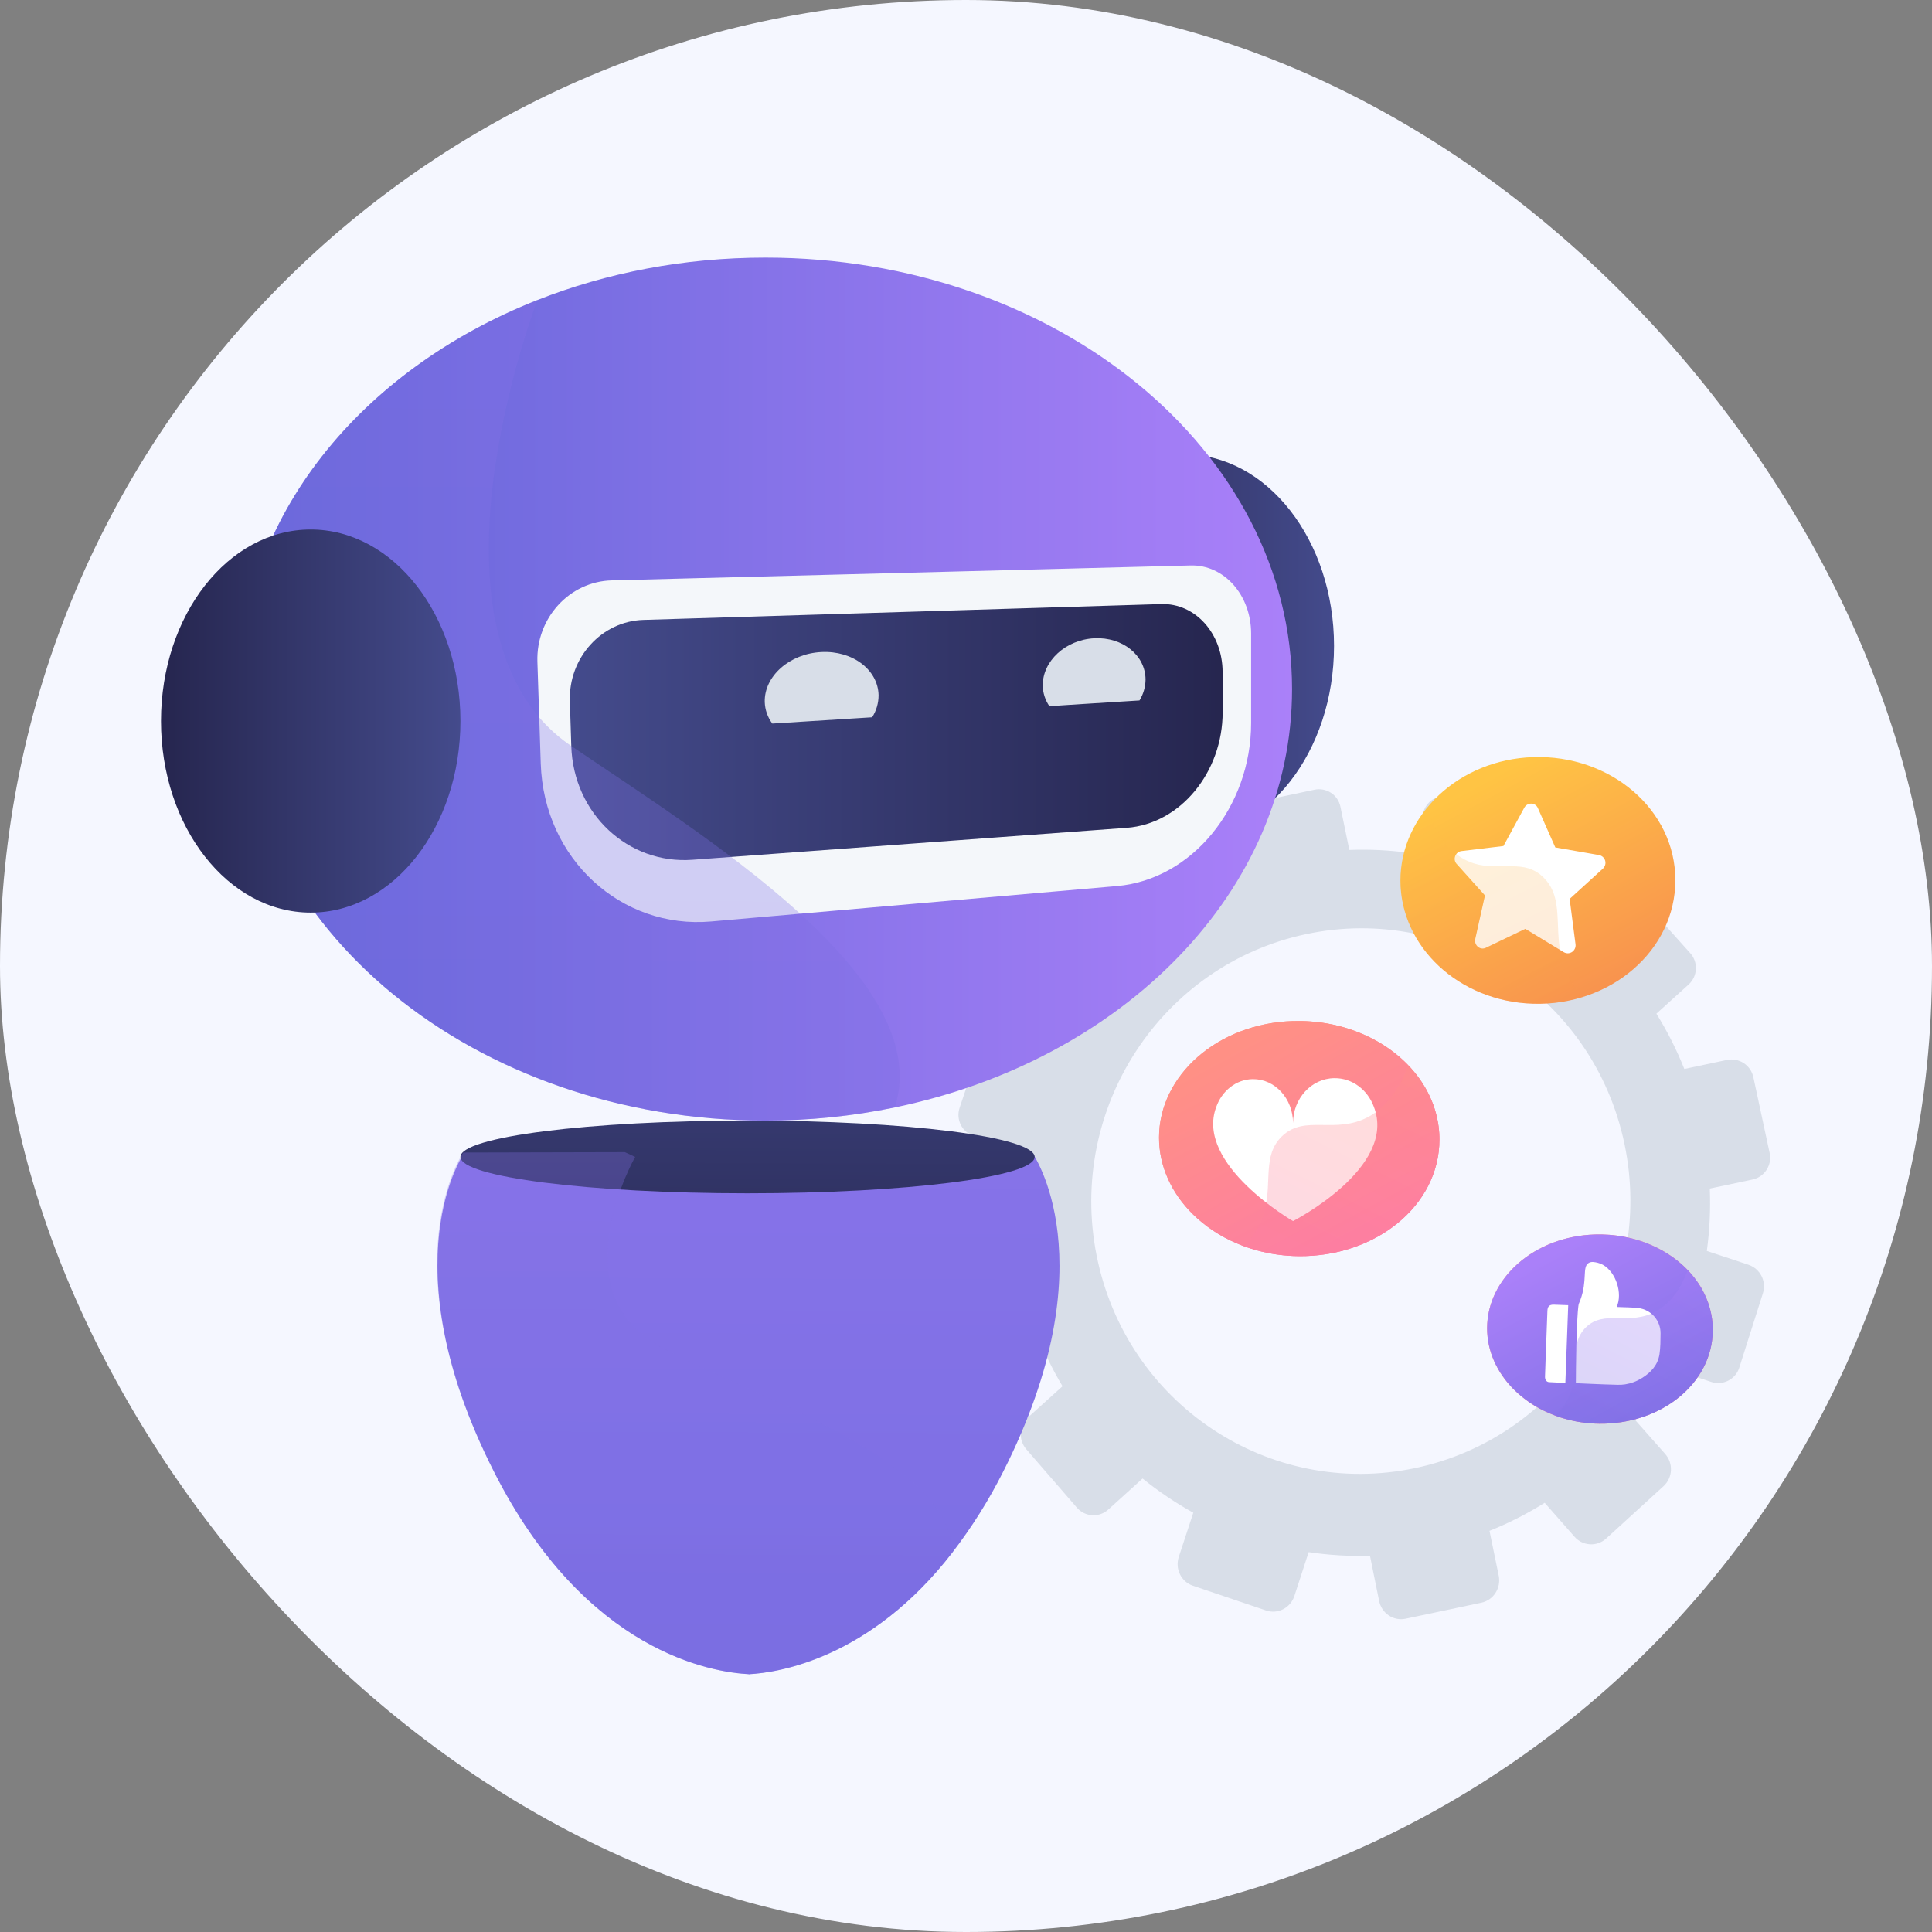 
<svg class="price-page__tab_item_header-icon" xmlns="http://www.w3.org/2000/svg" width="120" height="120" viewBox="0 0 120 120" fill="none">
    <rect x="0" y="0" width="120" height="120" fill="#808080" stroke="none"/>
    <rect class="price-page__three-circle price-page__active-circle" width="120" height="120" rx="60" fill="#F5F7FF" />
    <path class="price-page__gear-icon" d="M108.602 78.557L106.014 77.698C106.19 76.415 106.251 75.118 106.199 73.824L108.857 73.262C109.035 73.223 109.204 73.15 109.353 73.046C109.503 72.942 109.63 72.809 109.729 72.656C109.827 72.502 109.894 72.331 109.926 72.152C109.958 71.973 109.954 71.789 109.915 71.611L108.905 66.908C108.829 66.549 108.615 66.234 108.307 66.033C108 65.832 107.626 65.76 107.266 65.834L104.616 66.395C104.14 65.201 103.559 64.052 102.881 62.961L104.884 61.149C105.154 60.903 105.316 60.559 105.334 60.194C105.353 59.828 105.226 59.471 104.981 59.199L101.803 55.655C101.682 55.521 101.537 55.412 101.375 55.334C101.212 55.255 101.036 55.21 100.856 55.2C100.676 55.191 100.496 55.217 100.326 55.277C100.156 55.337 100 55.429 99.866 55.55L97.85 57.368C96.852 56.585 95.787 55.89 94.667 55.293L95.51 52.705C95.623 52.359 95.594 51.983 95.43 51.659C95.266 51.335 94.98 51.089 94.634 50.976L90.149 49.508C89.804 49.396 89.429 49.425 89.106 49.59C88.782 49.754 88.538 50.04 88.425 50.385L87.573 52.979C86.326 52.806 85.067 52.743 83.809 52.792L83.256 50.106C83.22 49.931 83.15 49.764 83.049 49.616C82.949 49.468 82.82 49.341 82.67 49.243C82.52 49.145 82.353 49.078 82.177 49.045C82.001 49.012 81.82 49.014 81.645 49.051L77.031 50.027C76.677 50.103 76.366 50.316 76.166 50.619C75.967 50.923 75.896 51.293 75.967 51.648L76.517 54.358C75.35 54.828 74.227 55.399 73.161 56.065L71.336 54.001C71.217 53.867 71.072 53.758 70.911 53.68C70.749 53.602 70.574 53.557 70.395 53.547C70.216 53.538 70.037 53.563 69.868 53.623C69.699 53.683 69.544 53.776 69.411 53.896L65.873 57.061C65.6 57.303 65.434 57.642 65.411 58.005C65.387 58.369 65.508 58.727 65.747 59.002L67.588 61.095C66.809 62.089 66.116 63.147 65.517 64.258L62.867 63.378C62.152 63.141 61.376 63.536 61.132 64.26L59.605 68.799C59.36 69.526 59.742 70.309 60.458 70.548L63.118 71.435C62.929 72.689 62.85 73.957 62.88 75.225L60.108 75.812C59.748 75.891 59.434 76.108 59.231 76.416C59.029 76.724 58.956 77.099 59.026 77.461L59.943 82.183C59.976 82.362 60.044 82.532 60.144 82.683C60.243 82.835 60.372 82.965 60.523 83.066C60.673 83.168 60.843 83.237 61.021 83.272C61.199 83.307 61.382 83.305 61.56 83.268L64.339 82.68C64.79 83.867 65.344 85.012 65.995 86.103L63.868 88.021C63.592 88.27 63.424 88.617 63.4 88.988C63.376 89.359 63.498 89.725 63.739 90.008L66.888 93.642C67.007 93.781 67.153 93.894 67.316 93.974C67.48 94.055 67.658 94.102 67.84 94.113C68.023 94.123 68.205 94.097 68.377 94.036C68.549 93.975 68.707 93.88 68.841 93.757L70.967 91.833C71.953 92.632 73.008 93.342 74.118 93.957L73.217 96.701C72.973 97.444 73.364 98.245 74.091 98.491L78.639 100.03C79.367 100.277 80.154 99.873 80.397 99.128L81.283 96.405C82.543 96.594 83.817 96.669 85.091 96.63L85.66 99.438C85.816 100.206 86.553 100.701 87.305 100.541L92.012 99.546C92.764 99.386 93.246 98.634 93.088 97.866L92.515 95.083C93.707 94.606 94.855 94.023 95.943 93.341L97.794 95.447C97.914 95.586 98.061 95.699 98.226 95.78C98.39 95.861 98.57 95.908 98.753 95.919C98.936 95.93 99.119 95.904 99.292 95.842C99.465 95.781 99.624 95.686 99.76 95.562L103.328 92.305C103.602 92.052 103.766 91.701 103.785 91.327C103.804 90.954 103.675 90.589 103.428 90.309L101.582 88.221C102.374 87.198 103.074 86.108 103.675 84.963L106.288 85.834C106.461 85.892 106.644 85.914 106.827 85.9C107.009 85.886 107.187 85.836 107.349 85.752C107.512 85.669 107.656 85.554 107.774 85.414C107.892 85.274 107.98 85.112 108.034 84.937L109.498 80.327C109.61 79.973 109.579 79.589 109.412 79.258C109.244 78.927 108.953 78.675 108.602 78.557ZM87.912 91.183C78.808 93.108 69.939 87.174 68.112 77.979C66.295 68.838 72.13 59.924 81.134 58.019C90.138 56.114 98.982 61.923 100.897 71.042C102.824 80.217 97.015 89.257 87.912 91.183Z" fill="#D8DEE8" />
    <g class="price-page__star-icon">
        <path d="M104.059 54.67C104.059 59.05 100.029 62.483 95.228 62.343C90.607 62.208 86.984 58.787 86.984 54.698C86.984 50.609 90.607 47.176 95.228 47.026C100.029 46.87 104.059 50.289 104.059 54.67Z" fill="url(#paint0_linear_1852_6700)" />
        <path d="M94.675 50.169L93.382 52.548L90.773 52.862C90.397 52.907 90.219 53.376 90.472 53.658L92.234 55.618L91.633 58.315C91.544 58.712 91.929 59.04 92.285 58.87L94.74 57.692L97.123 59.138C97.476 59.352 97.912 59.062 97.858 58.646L97.493 55.833L99.557 53.953C99.625 53.892 99.674 53.812 99.699 53.724C99.724 53.636 99.724 53.542 99.698 53.454C99.672 53.366 99.623 53.287 99.554 53.226C99.486 53.165 99.402 53.124 99.312 53.109L96.602 52.636L95.516 50.183C95.36 49.831 94.864 49.823 94.675 50.169Z" fill="white" />
        <g style="mix-blend-mode:multiply" opacity="0.2">
            <path d="M97.316 60.437C96.275 58.144 97.328 56.024 95.921 54.553C94.508 53.076 92.696 54.457 90.775 53.275C90.041 52.822 89.229 51.957 88.629 50.173C87.595 51.443 86.984 53.009 86.984 54.698C86.984 58.787 90.607 62.208 95.228 62.343C96.278 62.376 97.325 62.232 98.328 61.919C97.908 61.486 97.566 60.985 97.316 60.437Z" fill="url(#paint1_linear_1852_6700)" />
        </g>
    </g>
    <g class="price-page__star-icon">
        <path d="M89.405 70.779C89.405 74.899 85.42 78.08 80.646 78.02C80.536 78.019 80.424 78.016 80.312 78.011C80.211 78.006 80.11 78.001 80.01 77.993C79.908 77.986 79.805 77.977 79.704 77.966C79.683 77.964 79.663 77.963 79.642 77.959C79.577 77.952 79.512 77.945 79.447 77.936C79.382 77.928 79.319 77.92 79.255 77.91C79.163 77.897 79.071 77.882 78.98 77.866C78.924 77.856 78.871 77.847 78.816 77.836C78.281 77.733 77.755 77.586 77.243 77.397C77.089 77.339 76.939 77.28 76.79 77.215C75.78 76.787 74.859 76.173 74.076 75.404C72.771 74.111 71.99 72.446 71.99 70.658C71.99 66.8 75.628 63.562 80.312 63.42C80.673 63.409 81.033 63.416 81.392 63.443C85.202 63.718 88.377 66.054 89.198 69.181L89.198 69.182C89.219 69.261 89.238 69.34 89.255 69.419C89.261 69.445 89.266 69.471 89.272 69.497C89.285 69.56 89.298 69.623 89.309 69.687C89.326 69.781 89.341 69.875 89.354 69.97C89.352 69.972 89.354 69.973 89.354 69.975C89.358 70.011 89.363 70.047 89.366 70.083C89.372 70.128 89.377 70.173 89.38 70.218C89.385 70.267 89.389 70.318 89.392 70.367C89.393 70.382 89.394 70.398 89.395 70.413C89.398 70.471 89.401 70.528 89.402 70.586C89.404 70.65 89.405 70.714 89.405 70.779Z" fill="url(#paint2_linear_1852_6700)" />
        <path d="M89.405 70.779C89.405 74.899 85.42 78.08 80.646 78.02C80.536 78.019 80.424 78.016 80.312 78.011C80.211 78.006 80.11 78.001 80.01 77.993C79.908 77.986 79.805 77.977 79.704 77.966C79.683 77.964 79.663 77.963 79.642 77.959C79.577 77.952 79.512 77.945 79.447 77.936C79.382 77.928 79.319 77.92 79.255 77.91C79.163 77.897 79.071 77.882 78.98 77.866C78.924 77.856 78.871 77.847 78.816 77.836C78.281 77.733 77.755 77.586 77.243 77.397C77.089 77.339 76.939 77.28 76.79 77.215C75.78 76.787 74.859 76.173 74.076 75.404C72.771 74.111 71.99 72.446 71.99 70.658C71.99 66.8 75.628 63.562 80.312 63.42C80.673 63.409 81.033 63.416 81.392 63.443C85.202 63.718 88.377 66.054 89.198 69.181L89.198 69.182C89.219 69.261 89.238 69.34 89.255 69.419C89.261 69.445 89.266 69.471 89.272 69.497C89.285 69.56 89.298 69.623 89.309 69.687C89.326 69.781 89.341 69.875 89.354 69.97C89.352 69.972 89.354 69.973 89.354 69.975C89.358 70.011 89.363 70.047 89.366 70.083C89.372 70.128 89.377 70.173 89.38 70.218C89.385 70.267 89.389 70.318 89.392 70.367C89.393 70.382 89.394 70.398 89.395 70.413C89.398 70.471 89.401 70.528 89.402 70.586C89.404 70.65 89.405 70.714 89.405 70.779Z" fill="url(#paint3_linear_1852_6700)" />
        <path d="M75.54 68.764C75.892 67.76 76.772 67.039 77.812 67.027C79.185 67.01 80.312 68.233 80.312 69.757C80.312 68.233 81.452 66.983 82.877 66.966C83.984 66.953 84.94 67.685 85.328 68.734C86.813 72.521 80.312 75.844 80.312 75.844C80.312 75.844 74.215 72.325 75.54 68.764Z" fill="white" />
        <g style="mix-blend-mode:multiply" opacity="0.3">
            <path d="M78.225 76.081C79.257 73.973 78.214 71.956 79.612 70.588C81.052 69.177 82.955 70.508 85.046 69.34C85.865 68.882 86.785 68 87.474 66.178C88.682 67.439 89.406 69.037 89.406 70.778C89.406 74.994 85.233 78.228 80.313 78.011C79.264 77.967 78.228 77.761 77.242 77.399C77.648 77.024 77.982 76.577 78.225 76.081Z" fill="url(#paint4_linear_1852_6700)" />
        </g>
    </g>
    <g class="price-page__star-icon">
        <path d="M106.384 82.6C106.384 85.916 103.176 88.476 99.334 88.428C99.245 88.427 99.155 88.424 99.066 88.421C98.984 88.417 98.903 88.412 98.822 88.406C98.74 88.4 98.657 88.393 98.576 88.385C98.559 88.383 98.543 88.382 98.526 88.379C98.473 88.373 98.421 88.368 98.369 88.36C98.317 88.354 98.266 88.347 98.214 88.339C98.14 88.329 98.066 88.317 97.993 88.304C97.948 88.296 97.905 88.288 97.861 88.28C97.43 88.197 97.007 88.079 96.595 87.926C96.471 87.88 96.35 87.832 96.231 87.78C95.417 87.436 94.676 86.941 94.046 86.322C92.996 85.282 92.367 83.942 92.367 82.502C92.367 79.397 95.295 76.791 99.066 76.677C99.355 76.668 99.645 76.674 99.935 76.695C103.001 76.917 105.556 78.797 106.217 81.314L106.217 81.315C106.234 81.378 106.249 81.442 106.263 81.506C106.268 81.526 106.272 81.547 106.276 81.568C106.287 81.619 106.298 81.67 106.307 81.721C106.32 81.797 106.332 81.873 106.342 81.949C106.341 81.95 106.342 81.951 106.342 81.953C106.346 81.981 106.35 82.011 106.352 82.04C106.357 82.076 106.361 82.112 106.364 82.148C106.367 82.188 106.371 82.228 106.373 82.268C106.374 82.28 106.375 82.293 106.376 82.305C106.378 82.352 106.38 82.398 106.381 82.444C106.383 82.496 106.384 82.548 106.384 82.6Z" fill="url(#paint5_linear_1852_6700)" />
        <path d="M106.384 82.6C106.384 85.916 103.176 88.476 99.334 88.428C99.245 88.427 99.155 88.424 99.066 88.421C98.984 88.417 98.903 88.412 98.822 88.406C98.74 88.4 98.657 88.393 98.576 88.385C98.559 88.383 98.543 88.382 98.526 88.379C98.473 88.373 98.421 88.368 98.369 88.36C98.317 88.354 98.266 88.347 98.214 88.339C98.14 88.329 98.066 88.317 97.993 88.304C97.948 88.296 97.905 88.288 97.861 88.28C97.43 88.197 97.007 88.079 96.595 87.926C96.471 87.88 96.35 87.832 96.231 87.78C95.417 87.436 94.676 86.941 94.046 86.322C92.996 85.282 92.367 83.942 92.367 82.502C92.367 79.397 95.295 76.791 99.066 76.677C99.355 76.668 99.645 76.674 99.935 76.695C103.001 76.917 105.556 78.797 106.217 81.314L106.217 81.315C106.234 81.378 106.249 81.442 106.263 81.506C106.268 81.526 106.272 81.547 106.276 81.568C106.287 81.619 106.298 81.67 106.307 81.721C106.32 81.797 106.332 81.873 106.342 81.949C106.341 81.95 106.342 81.951 106.342 81.953C106.346 81.981 106.35 82.011 106.352 82.04C106.357 82.076 106.361 82.112 106.364 82.148C106.367 82.188 106.371 82.228 106.373 82.268C106.374 82.28 106.375 82.293 106.376 82.305C106.378 82.352 106.38 82.398 106.381 82.444C106.383 82.496 106.384 82.548 106.384 82.6Z" fill="url(#paint6_linear_1852_6700)" />
        <path d="M97.879 85.912C97.892 83.194 97.98 81.215 98.064 80.978C98.082 80.927 98.115 80.862 98.156 80.75C98.611 79.522 98.263 78.722 98.659 78.456C98.834 78.337 99.057 78.391 99.242 78.435C100.133 78.649 100.716 79.901 100.518 80.854C100.495 80.965 100.461 81.074 100.417 81.179C100.478 81.181 100.526 81.182 100.574 81.184C100.973 81.204 101.376 81.198 101.772 81.247C102.154 81.297 102.505 81.486 102.758 81.778C103.01 82.07 103.146 82.445 103.14 82.831C103.135 83.258 103.138 83.69 103.074 84.11C102.971 84.782 102.543 85.247 101.981 85.594C101.665 85.794 101.31 85.927 100.94 85.985C100.786 86.008 100.631 86.017 100.475 86.012C99.538 85.991 98.082 85.921 97.879 85.912Z" fill="white" />
        <path d="M97.404 81.068C97.345 82.682 97.286 84.28 97.227 85.888C96.883 85.876 96.544 85.872 96.207 85.847C96.052 85.835 95.959 85.69 95.963 85.513C95.971 85.2 95.984 84.888 95.995 84.575C96.034 83.523 96.073 82.47 96.112 81.418C96.123 81.138 96.241 81.027 96.518 81.036C96.811 81.045 97.103 81.057 97.404 81.068Z" fill="white" />
        <g style="mix-blend-mode:multiply" opacity="0.3">
            <path d="M97.385 86.867C98.215 85.171 97.376 83.547 98.501 82.446C99.66 81.31 101.192 82.382 102.874 81.442C103.534 81.073 104.274 80.363 104.829 78.897C105.801 79.911 106.384 81.198 106.384 82.6C106.384 85.993 103.025 88.595 99.065 88.421C98.221 88.385 97.387 88.219 96.594 87.928C96.921 87.626 97.189 87.266 97.385 86.867Z" fill="url(#paint7_linear_1852_6700)" />
        </g>
    </g>
    <path d="M30.684 91.412C36.392 102.678 44.282 103.874 46.533 103.988V103.997C46.533 103.997 46.362 104.003 46.533 103.999C46.704 104.003 46.533 103.997 46.533 103.997V103.988C48.283 103.894 54.031 103.061 59.153 96.432C60.361 94.862 61.417 93.181 62.308 91.412C68.939 78.326 64.107 71.586 64.107 71.586L46.533 71.544L38.96 71.562L28.851 71.586C28.851 71.586 24.053 78.326 30.684 91.412Z" fill="url(#paint8_linear_1852_6700)" />
    <path d="M46.431 74.118C36.583 74.118 28.599 73.106 28.599 71.859C28.599 70.612 36.583 69.601 46.431 69.601C56.28 69.601 64.264 70.612 64.264 71.859C64.264 73.106 56.28 74.118 46.431 74.118Z" fill="url(#paint9_linear_1852_6700)" />
    <path style="mix-blend-mode:multiply" opacity="0.3" d="M30.684 91.412C36.392 102.678 44.282 103.874 46.532 103.988V103.997C46.532 103.997 46.361 104.003 46.532 103.999C46.703 104.003 46.532 103.997 46.532 103.997V103.988C48.282 103.895 54.03 103.061 59.152 96.432C59.123 90.328 44.967 86.18 40.541 83.349C34.944 79.77 39.451 71.86 39.451 71.86C39.235 71.757 39.025 71.658 38.814 71.562L28.777 71.586C28.777 71.586 24.052 78.326 30.684 91.412Z" fill="url(#paint10_linear_1852_6700)" />
    <path d="M73.561 52.018C68.425 52.018 64.262 46.691 64.262 40.12C64.262 33.549 68.425 28.222 73.561 28.222C78.696 28.222 82.859 33.549 82.859 40.12C82.859 46.691 78.696 52.018 73.561 52.018Z" fill="url(#paint11_linear_1852_6700)" />
    <path d="M14.835 42.8C14.835 57.603 29.479 69.601 47.543 69.601C50.245 69.604 52.939 69.33 55.584 68.784C69.761 65.849 80.252 55.329 80.252 42.8C80.252 28 65.607 16 47.543 16C42.468 16 37.663 16.947 33.376 18.637C22.406 22.963 14.835 32.159 14.835 42.8Z" fill="url(#paint12_linear_1852_6700)" />
    <path d="M69.386 55.034L44.166 57.235C38.592 57.722 33.782 53.361 33.587 47.433L33.379 41.107C33.289 38.386 35.373 36.117 37.997 36.049L73.949 35.122C76.037 35.068 77.709 36.966 77.709 39.352V44.905C77.709 50.114 74.037 54.628 69.386 55.034Z" fill="#F4F7FA" />
    <path d="M69.991 51.417L43.006 53.403C39.02 53.696 35.615 50.546 35.483 46.337L35.395 43.544C35.31 40.844 37.371 38.583 39.963 38.504L72.133 37.52C74.243 37.456 75.935 39.351 75.938 41.746L75.941 44.225C75.946 47.963 73.31 51.172 69.991 51.417Z" fill="url(#paint13_linear_1852_6700)" />
    <path d="M54.171 44.552C54.432 44.144 54.57 43.67 54.57 43.186C54.543 41.606 52.96 40.401 51.014 40.5C49.046 40.599 47.463 41.991 47.5 43.603C47.516 44.087 47.68 44.554 47.97 44.942L54.171 44.552Z" fill="#D8DEE8" />
    <path d="M70.776 43.506C71.017 43.115 71.147 42.666 71.152 42.207C71.145 40.704 69.729 39.555 67.971 39.644C66.195 39.733 64.752 41.052 64.767 42.584C64.775 43.04 64.918 43.483 65.176 43.858L70.776 43.506Z" fill="#D8DEE8" />
    <path style="mix-blend-mode:multiply" opacity="0.3" d="M14.836 42.801C14.836 57.603 29.48 69.601 47.545 69.601C50.246 69.604 52.94 69.33 55.585 68.784C58.129 60.754 43.753 51.948 35.484 46.337C25.355 39.464 33.377 18.638 33.377 18.638C22.407 22.964 14.836 32.159 14.836 42.801Z" fill="url(#paint14_linear_1852_6700)" />
    <path d="M19.299 56.684C14.163 56.684 10 51.357 10 44.786C10 38.215 14.163 32.888 19.299 32.888C24.434 32.888 28.598 38.215 28.598 44.786C28.598 51.357 24.434 56.684 19.299 56.684Z" fill="url(#paint15_linear_1852_6700)" />
    <defs>
        <linearGradient id="paint0_linear_1852_6700" x1="92.201" y1="48.514" x2="104.502" y2="71.327" gradientUnits="userSpaceOnUse">
            <stop stop-color="#FFC444" />
            <stop offset="0.996" stop-color="#F36F56" />
        </linearGradient>
        <linearGradient id="paint1_linear_1852_6700" x1="88.823" y1="50.03" x2="100.773" y2="74.01" gradientUnits="userSpaceOnUse">
            <stop stop-color="#FFC444" />
            <stop offset="0.996" stop-color="#F36F56" />
        </linearGradient>
        <linearGradient id="paint2_linear_1852_6700" x1="77.459" y1="64.7" x2="89.46" y2="86.957" gradientUnits="userSpaceOnUse">
            <stop stop-color="#FF9085" />
            <stop offset="1" stop-color="#FB6FBB" />
        </linearGradient>
        <linearGradient id="paint3_linear_1852_6700" x1="77.459" y1="64.7" x2="89.46" y2="86.957" gradientUnits="userSpaceOnUse">
            <stop stop-color="#FF9085" />
            <stop offset="1" stop-color="#FB6FBB" />
        </linearGradient>
        <linearGradient id="paint4_linear_1852_6700" x1="87.15" y1="65.971" x2="75.387" y2="89.576" gradientUnits="userSpaceOnUse">
            <stop stop-color="#FF9085" />
            <stop offset="1" stop-color="#FB6FBB" />
        </linearGradient>
        <linearGradient id="paint5_linear_1852_6700" x1="96.769" y1="77.707" x2="106.428" y2="95.621" gradientUnits="userSpaceOnUse">
            <stop stop-color="#FF9085" />
            <stop offset="1" stop-color="#FB6FBB" />
        </linearGradient>
        <linearGradient id="paint6_linear_1852_6700" x1="96.769" y1="77.707" x2="106.428" y2="95.621" gradientUnits="userSpaceOnUse">
            <stop stop-color="#AA80F9" />
            <stop offset="0.996" stop-color="#6165D7" />
        </linearGradient>
        <linearGradient id="paint7_linear_1852_6700" x1="104.568" y1="78.73" x2="95.1" y2="97.729" gradientUnits="userSpaceOnUse">
            <stop stop-color="#AA80F9" />
            <stop offset="0.996" stop-color="#6165D7" />
        </linearGradient>
        <linearGradient id="paint8_linear_1852_6700" x1="46.949" y1="-28.714" x2="46.069" y2="177.102" gradientUnits="userSpaceOnUse">
            <stop stop-color="#AA80F9" />
            <stop offset="0.996" stop-color="#6165D7" />
        </linearGradient>
        <linearGradient id="paint9_linear_1852_6700" x1="46.501" y1="55.657" x2="46.378" y2="84.288" gradientUnits="userSpaceOnUse">
            <stop stop-color="#444B8C" />
            <stop offset="0.996" stop-color="#26264F" />
        </linearGradient>
        <linearGradient id="paint10_linear_1852_6700" x1="43.644" y1="-28.384" x2="42.767" y2="176.899" gradientUnits="userSpaceOnUse">
            <stop stop-color="#AA80F9" />
            <stop offset="0.996" stop-color="#6165D7" />
        </linearGradient>
        <linearGradient id="paint11_linear_1852_6700" x1="82.859" y1="40.12" x2="64.262" y2="40.12" gradientUnits="userSpaceOnUse">
            <stop stop-color="#444B8C" />
            <stop offset="0.996" stop-color="#26264F" />
        </linearGradient>
        <linearGradient id="paint12_linear_1852_6700" x1="80.252" y1="42.8" x2="14.835" y2="42.8" gradientUnits="userSpaceOnUse">
            <stop stop-color="#AA80F9" />
            <stop offset="0.996" stop-color="#6165D7" />
        </linearGradient>
        <linearGradient id="paint13_linear_1852_6700" x1="35.393" y1="45.47" x2="75.941" y2="45.47" gradientUnits="userSpaceOnUse">
            <stop stop-color="#444B8C" />
            <stop offset="0.996" stop-color="#26264F" />
        </linearGradient>
        <linearGradient id="paint14_linear_1852_6700" x1="36.185" y1="-138.381" x2="34.807" y2="184.081" gradientUnits="userSpaceOnUse">
            <stop stop-color="#AA80F9" />
            <stop offset="0.996" stop-color="#6165D7" />
        </linearGradient>
        <linearGradient id="paint15_linear_1852_6700" x1="28.598" y1="44.786" x2="10" y2="44.786" gradientUnits="userSpaceOnUse">
            <stop stop-color="#444B8C" />
            <stop offset="0.996" stop-color="#26264F" />
        </linearGradient>
    </defs>
</svg>